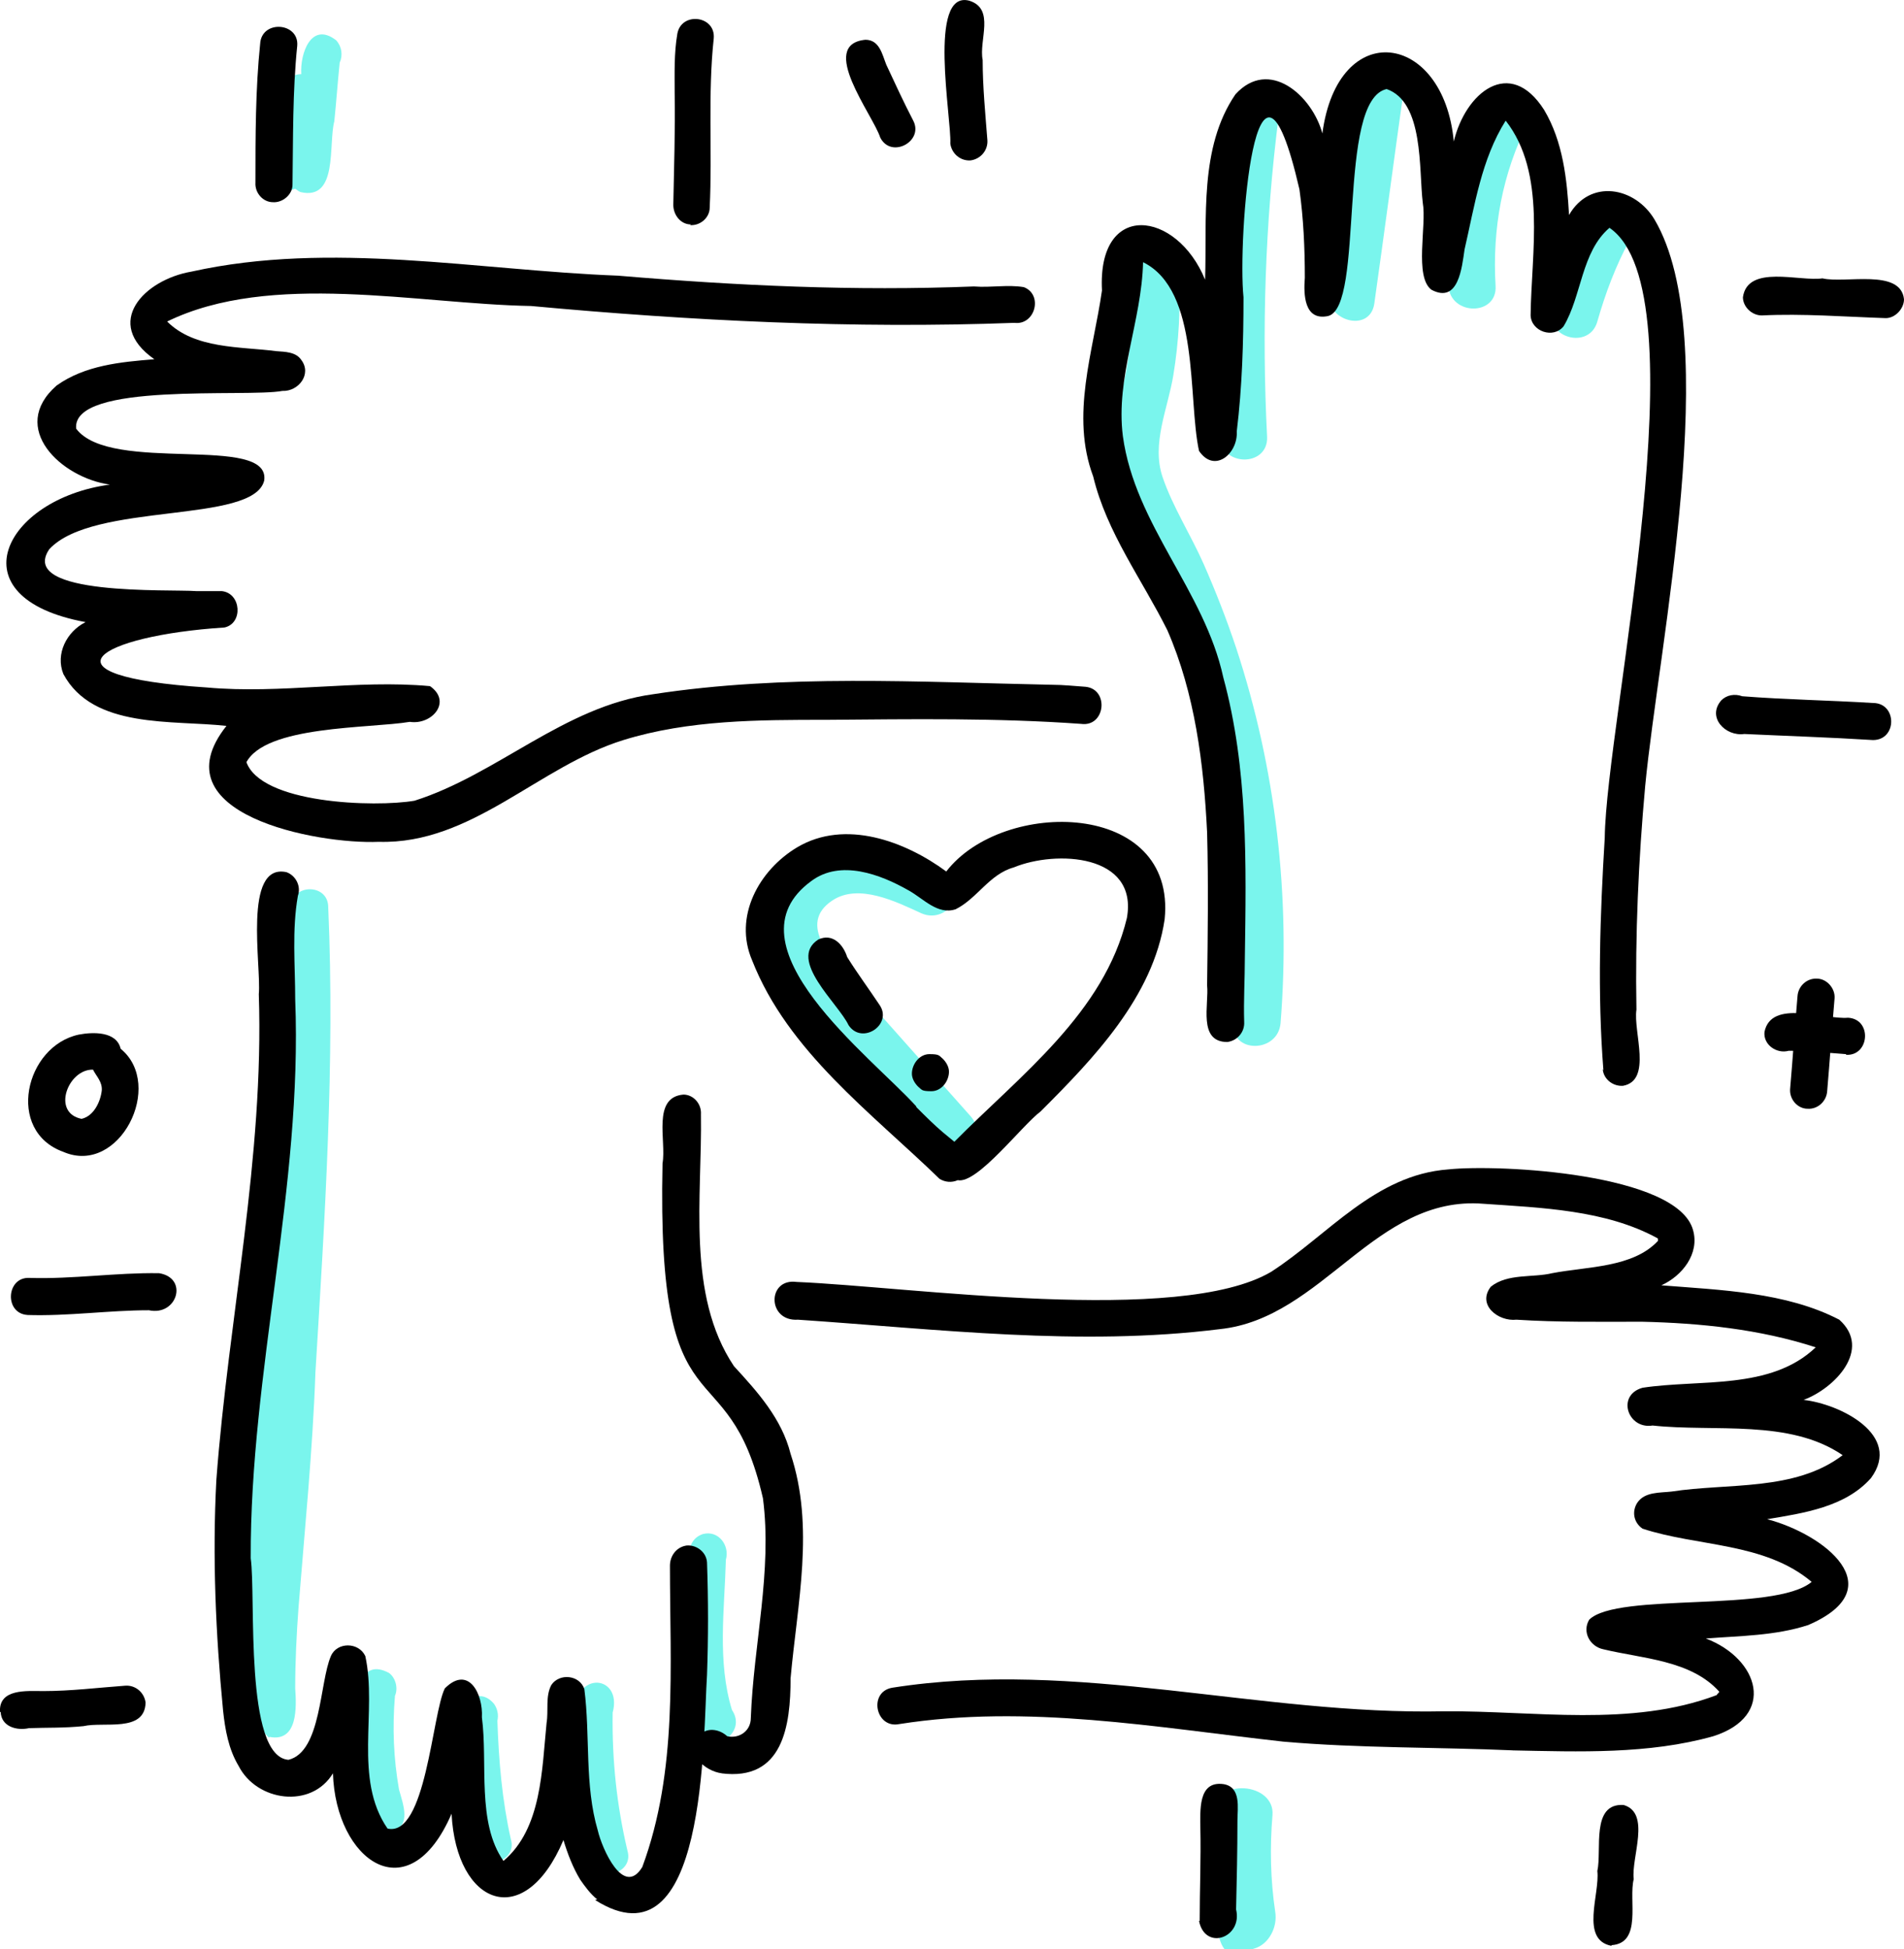 <?xml version="1.0" encoding="UTF-8"?>
<svg id="Layer_1" xmlns="http://www.w3.org/2000/svg" version="1.1" viewBox="0 0 282.5 289.2">
  <!-- Generator: Adobe Illustrator 30.0.0, SVG Export Plug-In . SVG Version: 2.1.1 Build 123)  -->
  <defs>
    <style>
      .st0 {
        fill: #7af5ed;
      }
    </style>
  </defs>
  <path class="st0" d="M39.9,257.8c-11.5-10.5-1-66.8.3-83.2,1-9,1.9-17.4,2.2-26.2.5-2.8-1.2-6.5.9-8.8,0-1.7,0-3.4-.1-5,0-3.5,5.5-3.6,5.5,0,1,23-.5,46.1-1.9,69-.4,11.5-1.6,23.5-2.5,34.8-.3,4-.5,8.1-.5,12.1.2,2.8.4,8-3.8,7.2Z"/>
  <path class="st0" d="M44.6,28.5c-.3-.1-.5-.3-.8-.5-4.7,1.8-4.3-4.5-4.2-7.4.3-2.8-1.5-8.4,2.8-8.5.6-.7,1.4-1.1,2.3-1.1-.2-3.1,1.5-7.9,5.2-5,.8.9,1,2.2.5,3.3-.3,2.9-.5,5.8-.8,8.7-.9,3.4.6,11.8-5,10.5Z"/>
  <path class="st0" d="M54.6,269.8c-1.2-3.5-5-25.9,3.1-21.6,1,.7,1.4,2.3.9,3.4-.4,4.8-.2,9.3.6,13.9.6,2.2,1.9,5.4-1.1,6.3-1.4.4-2.9-.5-3.4-1.9Z"/>
  <g>
    <path class="st0" d="M178.6,83.7c-1.9-4.3-4.6-8.5-6.1-12.9-1.7-5,.8-10.2,1.6-15.2.8-4.9,1.1-9.9.8-14.9-.2-4.5-7.2-4.5-7,0,.3,5.3,0,10.6-1.1,15.8-.9,4.1-2.4,8.2-2,12.5.4,4,2.6,7.6,4.4,11.1,2.4,4.7,4.5,9.6,6.3,14.5,6.6,18.3,9.1,37.8,7.5,57.2-.4,4.5,6.6,4.5,7,0,1.5-18.8-.7-37.8-6.6-55.7-1.4-4.2-3-8.3-4.8-12.4Z"/>
    <path class="st0" d="M126.4,145.6c-2.8-3.1-8.2-8.5-2.9-12,3.9-2.6,9.5.2,13.2,1.9,4.1,1.8,7.6-4.2,3.5-6-5.5-2.5-11.5-5-17.6-3.1-4.7,1.5-8.6,5.6-8.5,10.7,0,6,4.9,10.7,8.6,14.9,5.5,6.2,10.9,12.3,16.4,18.5,3,3.4,7.9-1.6,4.9-4.9-5.9-6.6-11.8-13.3-17.7-19.9Z"/>
    <path class="st0" d="M188,64.8c-.8-15.8-.3-31.7,1.7-47.4.6-4.5-6.5-4.4-7,0-1.9,15.7-2.5,31.6-1.7,47.4.2,4.5,7.2,4.5,7,0Z"/>
    <path class="st0" d="M201.5,11.3c-1.5,10.6-2.9,21.3-4.4,31.9-.6,4.4,6.1,6.3,6.8,1.9,1.5-10.6,2.9-21.3,4.4-31.9.6-4.4-6.1-6.3-6.7-1.9Z"/>
    <path class="st0" d="M220.7,14.6c-4.4,8.7-6.4,18-5.8,27.8.3,4.5,7.3,4.5,7,0-.5-8.5,1-16.6,4.8-24.2,2-4-4-7.6-6-3.5Z"/>
    <path class="st0" d="M235.8,32.1c-2.3,4.4-4.2,9-5.5,13.7-1.2,4.3,5.5,6.2,6.7,1.9,1.2-4.2,2.7-8.2,4.8-12.1,2.1-4-3.9-7.5-6-3.5Z"/>
  </g>
  <path class="st0" d="M70.5,274.3c-1.4-6-1.9-12.2-2.2-18.4-.7-3.1,2.7-5.9,5-3.1.5.7.7,1.6.5,2.5.2,6,.7,11.8,2,17.6,1,3.4-4.4,4.9-5.3,1.5Z"/>
  <path class="st0" d="M87.7,276c-1.7-6.6-2.3-13.4-2.4-20.2-1-8.2,7.2-7.6,5.6-1.7-.1,7.1.6,13.7,2.2,20.5,1,3.4-4.4,4.9-5.3,1.5Z"/>
  <path class="st0" d="M103.8,256.7c-2.8-6.9-2-14.6-1.8-21.9.4-2.4-.7-6.2,2.3-7.2,2.3-.6,4,1.7,3.4,3.8-.2,7.4-1.3,15.1.9,22.3,2.3,3.4-2.8,6.8-4.7,3Z"/>
  <path d="M237.9,158.8c-.9-11.5-.5-23,.2-34.5.2-17.2,14.6-81,.7-90.5-4.2,3.6-4.1,10.1-6.8,14.6-1.5,1.9-4.8.8-4.9-1.6.1-9.3,2.4-21.1-3.7-28.9-3.6,5.7-4.6,12.6-6.1,19.1-.4,2.7-.9,8.1-4.9,6-2.6-1.9-.7-9.6-1.3-12.9-.6-4.9.2-15-5.4-16.9,0,0,.1,0,.1,0-7.6,1.5-3.2,32.5-8.8,33.7-3.5.7-3.6-3.2-3.4-5.7,0-4.4-.2-8.8-.8-13.1-6.5-28.2-9.2,7.4-8.3,16,0,6.7-.2,13.3-1,19.9.2,3.3-3.3,6.3-5.6,2.9-1.7-7.8.2-23.8-8.3-28-.2,8.7-4.1,17.1-3,25.8,1.8,13.2,12.1,22.9,14.9,35.8,3.7,13.6,3.4,27.7,3.2,41.6,0,3.2-.2,6.4-.1,9.5.1,1.5-1,2.8-2.5,3-4.4,0-2.7-5.6-3-8.4.1-7.6.2-15.1,0-22.7-.5-10.2-1.8-20.6-5.9-30-3.8-7.6-9-14.5-11-22.8-3.4-9.1,0-18.5,1.3-27.6-.7-13.4,11.1-11.9,15.3-1.6.3-9.1-.9-19.6,4.5-27.5,5-5.5,11.4.2,12.9,5.8,2.3-17.3,18-15.1,19.5,1.2,1.7-7.2,8.3-12.7,13.4-4.7,2.8,4.7,3.4,10.3,3.7,15.6,3.1-5.4,9.8-4.2,12.7.7,10.3,17.5.6,63.1-1.4,84-1,11-1.5,22.1-1.3,33.2-.5,3.3,2.4,10.5-2,11.3-1.5.1-2.9-1-3-2.5Z"/>
  <path d="M224.6,259.7c-11.4-.5-22.8-.3-34.2-1.3-18.9-2.1-38-5.6-57-2.6-3.5.7-4.6-4.8-1-5.4,27.4-4.3,54.5,4.1,81.9,3.5,13.4-.1,27.7,2.4,40.4-2.4,0,0,0,0,0,0,.1-.2.3-.3.4-.5-4.2-4.7-11.4-4.9-17.2-6.3-2-.4-3.2-2.6-2.1-4.4,4.2-4.1,27.5-1,33-5.6-7-5.9-16.9-5.2-25.1-7.9-1.3-.9-1.6-2.5-.8-3.8,1.1-1.7,3.4-1.5,5.1-1.7,8.4-1.3,18.3,0,25.4-5.4,0,0,0,0,0,0-7.9-5.4-19-3.4-28.2-4.4-3.7.6-5.4-4.5-1.5-5.6,8.5-1.3,19,.4,25.7-6-8.3-2.7-17.1-3.6-25.8-3.8-6.2,0-12.4.1-18.6-.3-2.7.3-5.9-2.2-3.8-4.9,2.5-2,6.2-1.3,9.1-2,5.2-1,12-.8,15.7-4.8,0,0,0,0,0,0,0-.2,0-.4-.1-.4-7.7-4.2-17.2-4.5-25.8-5.1-16.1-1.3-23.8,17-39.1,18.6-20.8,2.6-41.8,0-62.6-1.4-4.6.3-4.6-6.2-.2-5.6,16.8.7,56.8,6.5,70.4-1.5,8.5-5.5,15.4-14.4,26.3-15.2,7.6-.8,34,.6,36.3,9,1,3.5-1.6,6.8-4.7,8.2,8.8.7,18.5,1,26.4,5.1,4.9,4.4-.7,10.2-5.3,11.9,5.4.6,14.7,5.2,10,11.6-3.8,4.3-10,5.2-15.4,6.1,8.4,2.2,18.8,10.2,6.1,15.7-4.9,1.6-10.1,1.6-15.2,2,7.9,3,10.5,11.5,1.1,14.5-9.6,2.7-19.9,2.3-29.8,2.1Z"/>
  <path class="st0" d="M179.8,269.3c-.4,5.6,0,11.1.8,16.7s3.4,3.7,5.5,3.1,3.5-3.1,3.1-5.5c-.7-4.7-.8-9.5-.4-14.3s-8.6-5.8-9,0h0Z"/>
  <path d="M56.2,124.9c-9.1.4-33-4.1-22.6-17.2-8-.9-19.8.5-24.2-7.7-1.2-3,.5-6.3,3.3-7.7-19.6-3.6-12.1-18.3,3.6-20.4-7.2-1-15.1-8.4-7.9-14.7,4.2-3,9.5-3.5,14.5-3.9-7.7-5.4-1.5-11.8,5.5-13,20.7-4.6,42.4-.2,63.3.6,17.8,1.5,35.1,2.3,52.8,1.6,2.6.2,5-.3,7.4.1,2.9,1.1,1.7,5.7-1.4,5.3-23.9.9-47.9-.3-71.7-2.5-16.9-.3-38.6-5.2-54,2.3,0,0,0,0,0,0,4.1,4.1,10.8,3.7,16.2,4.4,1.3.1,2.9.1,3.7,1.3,1.6,2.1-.4,4.7-2.8,4.6-5.3,1-31.3-1.4-30.6,5.6,5.1,6.8,28.9.7,27.9,7.7-1.6,6.5-25.4,3.1-31.9,10.2-4.7,7,18.1,5.9,21.8,6.2,1.3,0,2.6,0,3.8,0,2.9.3,3.2,4.8.4,5.4-18.7,1.2-28.6,7.2-2.6,8.9,11,1,22.2-1.2,33.1-.2,3.3,2.3.3,5.8-3,5.3-6,1-21.5.5-24.3,6.1,0-.1,0-.2,0-.3,2,6.4,19.2,6.9,25,5.9,12.3-3.9,22.2-14,35.4-15.8,19.5-3,39.5-1.8,59.2-1.4,1.7,0,3.4.2,5,.3,3.5.4,2.9,6-.7,5.5-12.6-.9-25.1-.7-37.7-.6-10.1,0-20.5,0-30.2,3-12.6,3.9-22.5,15.5-36.3,15.1Z"/>
  <path d="M279.8,47.2c-6.1-.2-12.3-.7-18.4-.4-1.5,0-2.8-1.3-2.8-2.7.7-4.9,8.4-2.3,11.8-2.8,3.4.8,11.6-1.5,12.1,3.1,0,1.4-1.3,2.8-2.7,2.8Z"/>
  <path d="M277.9,109.8c-6.4-.4-12.7-.6-19.1-.9-2.8.4-5.6-2.5-3.4-5,.8-.8,2-1,3.1-.6,6.4.5,12.9.6,19.4,1,3.6,0,3.6,5.5,0,5.5Z"/>
  <path d="M178,285c0-4.5.2-9.3.1-13.7,0-2.6-.4-7.1,3.4-6.6,2.7.4,2.1,3.6,2.1,5.4,0,4.4-.1,8.8-.2,13.2,1,4.2-4.6,6.2-5.5,1.7Z"/>
  <path d="M239.1,288.7c-4.7-.9-1.7-7.7-2.1-11.1.7-3.1-1-10.1,3.9-9.8,4.1,1.2,1.1,7.8,1.5,11-.8,3.1,1.3,9.5-3.3,9.8Z"/>
  <path d="M139.4,174.9c-10.1-9.8-22.5-18.9-27.8-32.4-2.8-6.5,1-13.4,6.7-16.8,7.1-4.2,16-.9,22.1,3.6,8.4-10.9,34.2-10.6,32.4,7.1-1.7,11.5-10.6,20.7-18.4,28.5-2.8,2.1-9.4,10.8-12.3,10.2-.9.4-1.9.3-2.7-.2ZM136,164.3c1.3,1.3,2.6,2.6,3.9,3.7.6.5,1.2,1,1.7,1.4,9.8-9.9,22.2-19.1,25.6-33.2,1.7-9.5-10.5-10.1-16.8-7.5-3.6,1-5.4,4.6-8.6,6.2-2.7.9-4.8-1.6-7-2.8-4.2-2.4-10.1-4.6-14.4-1.4-13.1,9.5,8.9,26.1,15.5,33.4Z"/>
  <path d="M125.9,152.1c-1.5-3.2-9.1-9.7-4.5-12.7,2.1-1,3.7.7,4.3,2.6,1.5,2.4,3.2,4.7,4.8,7.1,2,2.9-2.6,6-4.6,3Z"/>
  <path d="M136.2,161.2c-.5-.5-.9-1.2-.9-1.9,0-1.4,1.1-2.9,2.6-2.9s1.4.2,2,.7c.5.5.9,1.2.9,1.9,0,1.4-1.1,2.9-2.6,2.9s-1.4-.2-2-.7Z"/>
  <path d="M88.6,281.8c-1-.8-1.8-1.9-2.5-2.9-1.1-1.8-1.9-3.9-2.5-5.9-5.8,13.7-15.9,9.7-16.6-3.9-6.4,14.8-17.2,6.9-17.6-6-3.2,5.3-11.3,4.2-14-1.1-1.5-2.5-2-5.4-2.3-8.2-1.1-11.4-1.6-22.8-1-34.2,1.8-24.1,7.1-47.8,6.3-72.1.4-4.1-2.4-19.5,4.1-18.1,1.4.5,2.2,2.1,1.7,3.5-.9,5.1-.4,10.3-.4,15.4,1.1,27.8-6.7,55.2-6.6,82.9.8,5.7-1,29.4,5.6,29.9,4.9-1.2,4.6-11.5,6.3-15.4.9-2.1,4.1-2.1,5.1,0,1.8,8.2-1.8,18.2,3.3,25.6,5.7,1.3,6.6-17,8.5-20.8,3.5-3.5,5.7.8,5.5,4.3.9,6.8-.8,15.6,3.2,21.3,5.7-4.8,5.7-13.6,6.4-20.5.3-1.8-.2-3.9.7-5.6,1.2-1.8,4.2-1.5,4.9.6.9,7,0,14.2,2,21,.6,2.6,3.8,10,6.6,5.4,5.3-14.3,4.1-29.7,4.1-44.7,0-1.5,1-2.8,2.5-3,1.5-.1,2.9,1,3,2.5.2,5.6.2,11.2,0,16.7-.6,9.2,0,43.9-16.6,33.4Z"/>
  <path d="M107.1,263.1c-2.5-.3-5.6-3-3.5-5.5,1.2-1.4,3.1-1.1,4.3,0,1.8.4,3.5-.8,3.5-2.7.4-10.9,3.2-21.8,1.8-32.6-5.3-23.2-15.8-8-14.9-49.7.6-3.3-1.6-9.8,3.1-10.2,1.5,0,2.7,1.4,2.6,2.9.2,12.2-2.2,26.8,4.9,37.4,3.5,3.8,7.1,7.8,8.4,13,3.6,10.8,1,22.2,0,33.3,0,7-1.1,15.3-10.3,14.1Z"/>
  <path d="M4.1,195.1c-3.5-.2-3.2-5.7.3-5.5,6.4.2,12.8-.8,19.2-.7,4.4.7,2.7,6.4-1.5,5.5-6,0-12,.9-18.1.7Z"/>
  <path d="M0,254c-.2-3.5,4-3.1,6.4-3.1,4.1,0,8.1-.5,12.2-.8,1.5-.1,2.8,1,3,2.5-.1,4.5-6.2,2.8-9.2,3.5-3,.3-5.4.2-8.1.3-1.8.4-4.1-.2-4.2-2.4Z"/>
  <path d="M40.5,30c-1.5,0-2.7-1.4-2.6-2.9,0-6.9,0-13.8.7-20.6.2-3.6,5.8-3.2,5.5.3-.7,6.8-.6,13.7-.7,20.6,0,1.5-1.5,2.7-2.9,2.6Z"/>
  <path d="M102.5,33.3c-1.5,0-2.6-1.4-2.6-2.9.1-5.5.3-11.1.2-16.6,0-2.9-.1-5.9.4-8.8.6-3.3,5.7-2.7,5.4.7-.9,8.3-.2,16.8-.6,25.1,0,1.5-1.4,2.7-2.9,2.6Z"/>
  <path d="M130.6,20.4c-1.1-3.4-9.3-13.8-2.2-14.5,2.1,0,2.5,2.2,3.1,3.7,1.3,2.8,2.6,5.6,4,8.3,1.6,3.1-3.3,5.7-4.9,2.5Z"/>
  <path d="M141,21.3c.2-3.7-3.4-22.8,2.8-21.2,3.9,1.2,1.4,5.9,2,8.8,0,4,.4,8,.7,11.9.1,1.5-1,2.8-2.5,3-1.5.1-2.8-1-3-2.5Z"/>
  <path d="M9.4,170.9c-8.6-3.1-5.7-15.7,2.3-17.4,2.1-.4,5.6-.5,6.2,2.1,6.6,5.4-.2,18.9-8.5,15.3ZM12.1,166c1.8-.4,2.8-2.5,3-4.2.1-1.3-.8-2.1-1.3-3.1-3.7-.1-6.2,6.4-1.7,7.3Z"/>
  <path d="M273.9,156.4c-2.8-.2-5.6-.5-8.5-.5-1.8.5-3.8-.9-3.6-2.8,1-4.9,8.8-1.8,12.4-2.1,3.6.2,3.2,5.7-.3,5.5Z"/>
  <path d="M268.2,164.5c-1.5,0-2.7-1.4-2.6-2.9.4-4.6.7-9.2,1.1-13.8.1-1.5,1.4-2.7,2.9-2.6,1.4,0,2.7,1.4,2.6,2.9-.4,4.6-.7,9.2-1.1,13.8-.1,1.5-1.4,2.7-2.9,2.6Z"/>
</svg>